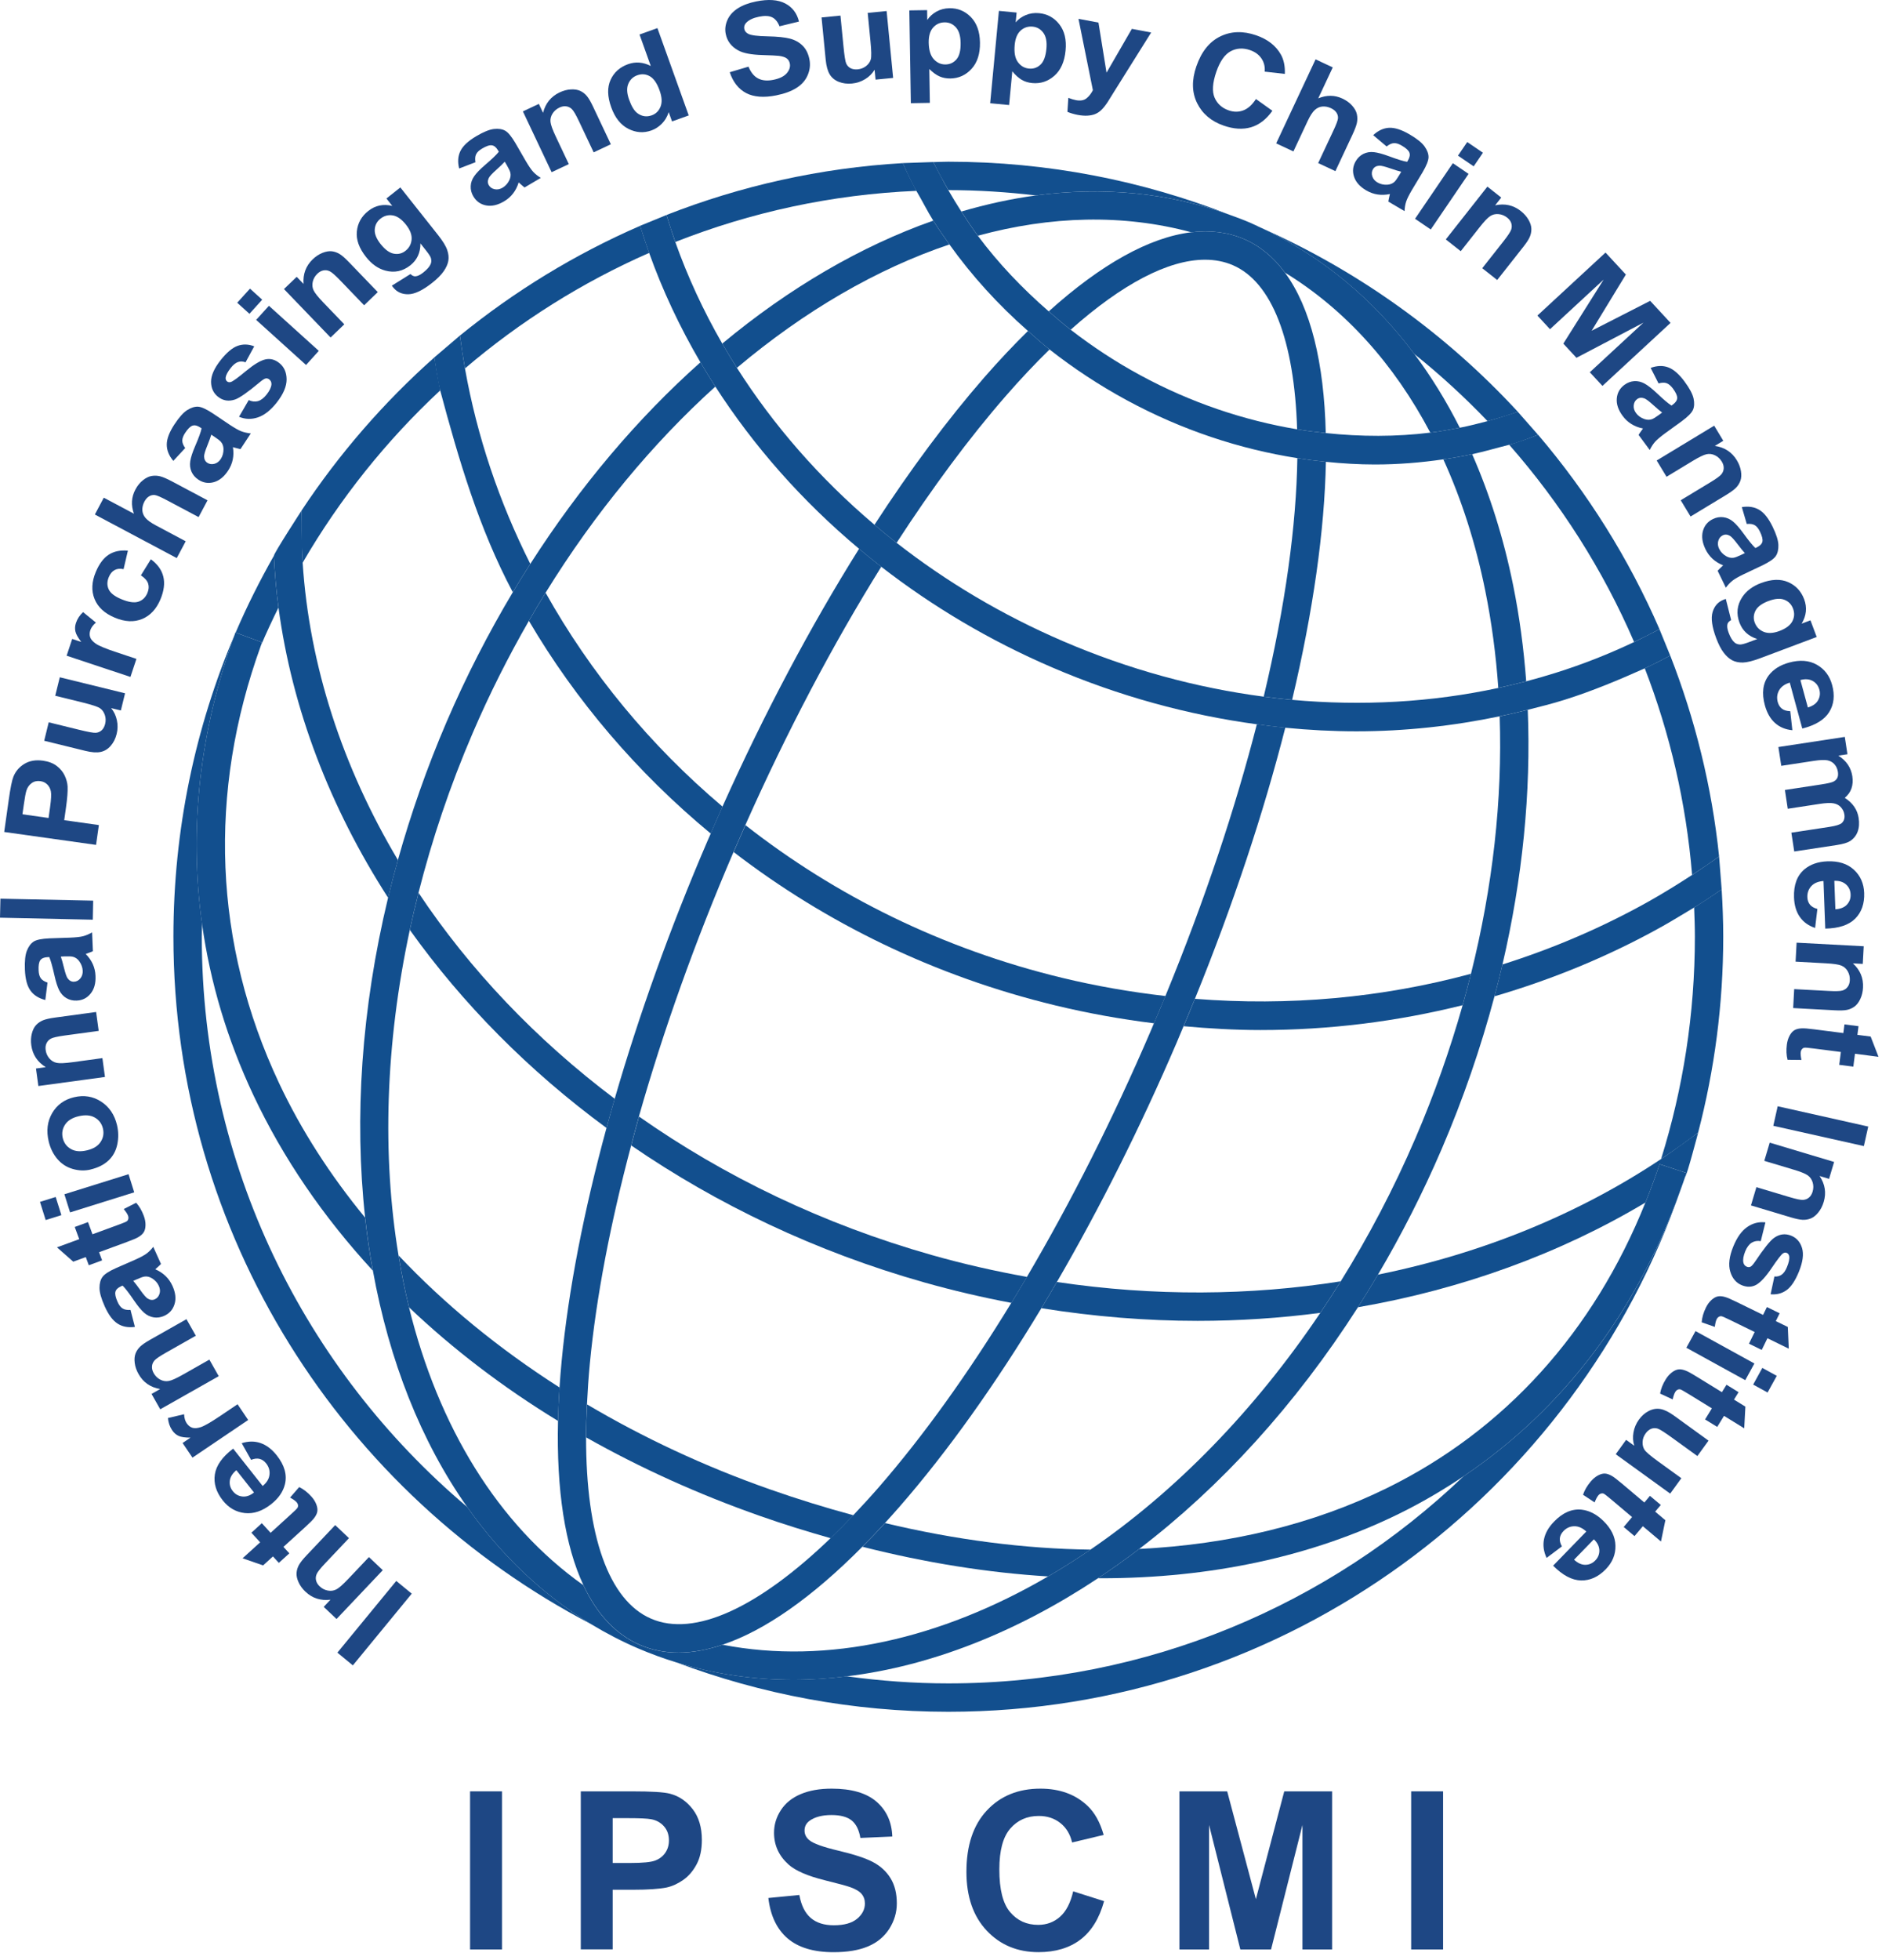 <svg width="196" height="204" viewBox="0 0 196 204" fill="none" xmlns="http://www.w3.org/2000/svg">
<path d="M42.88 165.87L36.748 173.333L35.137 172.007L41.269 164.545L42.88 165.867V165.87Z" fill="#1E4784"/>
<path d="M34.906 158.729L36.345 160.091L33.887 162.687C33.368 163.234 33.062 163.618 32.974 163.84C32.883 164.059 32.864 164.278 32.916 164.497C32.97 164.717 33.095 164.921 33.288 165.104C33.537 165.341 33.822 165.487 34.139 165.545C34.457 165.607 34.753 165.564 35.027 165.425C35.301 165.282 35.706 164.928 36.243 164.362L38.424 162.062L39.863 163.424L35.049 168.506L33.712 167.243L34.417 166.498C33.398 166.622 32.529 166.345 31.813 165.666C31.495 165.366 31.254 165.038 31.093 164.68C30.932 164.326 30.863 164.001 30.885 163.709C30.907 163.417 30.991 163.139 31.137 162.876C31.283 162.617 31.542 162.289 31.915 161.894L34.906 158.736V158.729Z" fill="#1E4784"/>
<path d="M26.177 159.528L27.269 158.535L28.182 159.536L30.268 157.637C30.691 157.254 30.929 157.02 30.98 156.936C31.031 156.852 31.049 156.757 31.035 156.648C31.02 156.538 30.965 156.436 30.878 156.338C30.753 156.202 30.531 156.045 30.209 155.867L31.159 154.775C31.604 154.99 32.025 155.315 32.415 155.746C32.656 156.009 32.832 156.286 32.941 156.575C33.051 156.86 33.084 157.115 33.044 157.334C33.003 157.553 32.886 157.783 32.697 158.024C32.565 158.199 32.258 158.51 31.776 158.948L29.519 161L30.133 161.672L29.04 162.665L28.427 161.993L27.4 162.927L25.264 162.186L27.094 160.525L26.18 159.525L26.177 159.528Z" fill="#1E4784"/>
<path d="M26.151 151.946L25.173 150.208C25.859 149.989 26.513 149.982 27.13 150.193C27.748 150.405 28.31 150.829 28.822 151.475C29.629 152.494 29.914 153.498 29.676 154.48C29.483 155.261 29.004 155.955 28.241 156.553C27.331 157.273 26.418 157.579 25.498 157.481C24.581 157.378 23.814 156.94 23.2 156.163C22.51 155.29 22.236 154.388 22.375 153.457C22.517 152.526 23.149 151.632 24.281 150.774L27.357 154.662C27.78 154.312 28.018 153.921 28.065 153.49C28.117 153.063 28 152.669 27.718 152.311C27.525 152.066 27.302 151.913 27.046 151.844C26.791 151.774 26.491 151.807 26.148 151.942L26.151 151.946ZM24.614 153.019C24.201 153.362 23.975 153.731 23.931 154.125C23.887 154.52 23.989 154.874 24.241 155.192C24.508 155.531 24.844 155.717 25.253 155.757C25.662 155.798 26.06 155.655 26.451 155.338L24.614 153.016V153.019Z" fill="#1E4784"/>
<path d="M24.739 146.153L25.846 147.793L20.045 151.71L19.015 150.188L19.841 149.629C19.278 149.629 18.862 149.571 18.595 149.446C18.332 149.322 18.109 149.129 17.93 148.862C17.678 148.486 17.532 148.063 17.492 147.588L19.172 147.194C19.191 147.581 19.282 147.898 19.443 148.132C19.6 148.362 19.79 148.519 20.016 148.596C20.242 148.672 20.542 148.658 20.911 148.537C21.28 148.417 21.963 148.026 22.949 147.362L24.742 146.153H24.739Z" fill="#1E4784"/>
<path d="M19.42 137.3L20.395 139.023L17.287 140.783C16.629 141.155 16.224 141.433 16.074 141.615C15.924 141.798 15.84 142.002 15.829 142.229C15.815 142.455 15.873 142.685 16.005 142.919C16.173 143.218 16.403 143.441 16.688 143.59C16.973 143.74 17.268 143.788 17.572 143.733C17.875 143.678 18.364 143.459 19.047 143.072L21.805 141.509L22.78 143.233L16.688 146.679L15.782 145.08L16.677 144.572C15.665 144.397 14.916 143.875 14.431 143.014C14.215 142.634 14.08 142.25 14.032 141.863C13.981 141.476 14.01 141.144 14.116 140.87C14.222 140.597 14.387 140.356 14.602 140.151C14.818 139.943 15.165 139.709 15.632 139.443L19.42 137.3Z" fill="#1E4784"/>
<path d="M13.592 136.342L14.049 138.102C13.347 138.197 12.748 138.084 12.252 137.766C11.751 137.448 11.302 136.85 10.904 135.962C10.542 135.156 10.363 134.517 10.363 134.042C10.363 133.567 10.466 133.188 10.67 132.907C10.871 132.622 11.338 132.315 12.073 131.987L14.052 131.121C14.615 130.869 15.013 130.654 15.254 130.479C15.495 130.304 15.732 130.063 15.963 129.771L16.766 131.556C16.675 131.654 16.532 131.786 16.343 131.954C16.255 132.03 16.2 132.082 16.171 132.107C16.591 132.29 16.949 132.523 17.248 132.812C17.548 133.1 17.785 133.443 17.964 133.841C18.282 134.542 18.351 135.178 18.176 135.74C18.001 136.306 17.643 136.711 17.095 136.956C16.737 137.116 16.372 137.171 16.006 137.113C15.641 137.054 15.309 136.893 15.009 136.631C14.71 136.364 14.363 135.948 13.968 135.371C13.442 134.593 13.041 134.071 12.767 133.805L12.599 133.881C12.274 134.027 12.08 134.217 12.021 134.447C11.96 134.681 12.036 135.035 12.248 135.51C12.39 135.831 12.566 136.054 12.763 136.182C12.96 136.309 13.234 136.36 13.581 136.339L13.592 136.342ZM13.877 133.312C14.052 133.513 14.304 133.838 14.629 134.294C14.954 134.75 15.199 135.035 15.367 135.145C15.63 135.313 15.882 135.338 16.12 135.232C16.357 135.126 16.518 134.94 16.609 134.674C16.697 134.407 16.675 134.13 16.543 133.838C16.397 133.513 16.156 133.246 15.824 133.042C15.572 132.892 15.323 132.83 15.071 132.863C14.907 132.881 14.622 132.98 14.217 133.162L13.881 133.312H13.877Z" fill="#1E4784"/>
<path d="M7.78 127.705L9.168 127.197L9.632 128.464L12.28 127.493C12.817 127.296 13.123 127.172 13.204 127.113C13.284 127.059 13.335 126.975 13.361 126.869C13.39 126.763 13.379 126.646 13.332 126.522C13.27 126.35 13.12 126.124 12.89 125.836L14.179 125.182C14.511 125.551 14.778 126.007 14.979 126.555C15.103 126.891 15.162 127.212 15.154 127.519C15.147 127.825 15.085 128.074 14.964 128.26C14.844 128.446 14.65 128.618 14.384 128.771C14.197 128.884 13.796 129.052 13.182 129.278L10.318 130.33L10.632 131.181L9.248 131.688L8.934 130.837L7.63 131.316L5.932 129.822L8.251 128.972L7.783 127.705H7.78Z" fill="#1E4784"/>
<path d="M6.392 126.472L4.756 126.983L4.164 125.092L5.8 124.58L6.392 126.468V126.472ZM13.979 124.098L7.298 126.187L6.706 124.299L13.387 122.211L13.979 124.102V124.098Z" fill="#1E4784"/>
<path d="M9.42 121.727C8.821 121.869 8.204 121.847 7.572 121.664C6.937 121.482 6.403 121.135 5.972 120.628C5.541 120.12 5.238 119.507 5.07 118.795C4.811 117.696 4.931 116.714 5.432 115.852C5.936 114.991 6.699 114.439 7.718 114.198C8.748 113.954 9.687 114.107 10.534 114.655C11.378 115.206 11.93 116.02 12.185 117.097C12.342 117.765 12.354 118.433 12.215 119.105C12.076 119.777 11.773 120.336 11.302 120.781C10.83 121.223 10.206 121.54 9.42 121.723V121.727ZM9.052 119.729C9.727 119.569 10.202 119.277 10.48 118.85C10.761 118.422 10.838 117.959 10.721 117.455C10.6 116.955 10.323 116.575 9.881 116.32C9.442 116.064 8.88 116.016 8.193 116.177C7.525 116.334 7.054 116.626 6.776 117.053C6.498 117.477 6.418 117.944 6.535 118.444C6.655 118.948 6.933 119.328 7.375 119.583C7.817 119.843 8.372 119.89 9.052 119.729Z" fill="#1E4784"/>
<path d="M10.011 105.333L10.278 107.294L6.739 107.775C5.99 107.878 5.511 107.987 5.303 108.1C5.095 108.214 4.942 108.374 4.847 108.579C4.748 108.783 4.719 109.02 4.755 109.283C4.799 109.623 4.931 109.915 5.142 110.163C5.354 110.408 5.61 110.561 5.91 110.623C6.209 110.685 6.75 110.663 7.524 110.557L10.665 110.13L10.932 112.091L3.996 113.033L3.747 111.211L4.766 111.072C3.893 110.532 3.393 109.773 3.258 108.787C3.199 108.356 3.218 107.947 3.316 107.571C3.415 107.191 3.561 106.896 3.765 106.68C3.966 106.468 4.207 106.304 4.485 106.191C4.763 106.078 5.168 105.986 5.705 105.913L10.015 105.326L10.011 105.333Z" fill="#1E4784"/>
<path d="M4.946 102.274L4.719 104.081C4.036 103.906 3.521 103.585 3.174 103.103C2.827 102.625 2.634 101.902 2.593 100.927C2.557 100.047 2.626 99.383 2.802 98.945C2.977 98.503 3.214 98.189 3.507 97.999C3.799 97.809 4.35 97.7 5.154 97.663L7.313 97.59C7.926 97.565 8.379 97.513 8.668 97.437C8.956 97.36 9.267 97.229 9.592 97.043L9.676 98.999C9.555 99.058 9.376 99.127 9.139 99.211C9.033 99.248 8.96 99.277 8.927 99.291C9.248 99.616 9.493 99.967 9.665 100.347C9.836 100.726 9.931 101.132 9.946 101.57C9.983 102.34 9.811 102.953 9.438 103.413C9.066 103.873 8.584 104.118 7.985 104.14C7.59 104.158 7.232 104.071 6.914 103.884C6.597 103.698 6.348 103.424 6.166 103.07C5.987 102.712 5.819 102.194 5.669 101.515C5.464 100.599 5.285 99.963 5.132 99.613L4.949 99.62C4.595 99.635 4.347 99.74 4.201 99.934C4.058 100.128 3.996 100.485 4.022 101.007C4.036 101.358 4.113 101.632 4.252 101.822C4.39 102.011 4.624 102.161 4.953 102.271L4.946 102.274ZM6.334 99.565C6.425 99.814 6.538 100.211 6.67 100.755C6.805 101.299 6.925 101.654 7.039 101.818C7.221 102.07 7.444 102.187 7.707 102.176C7.966 102.165 8.185 102.052 8.364 101.836C8.543 101.621 8.627 101.354 8.613 101.037C8.598 100.679 8.47 100.343 8.24 100.029C8.065 99.795 7.853 99.649 7.608 99.584C7.448 99.54 7.148 99.525 6.703 99.543L6.334 99.562V99.565Z" fill="#1E4784"/>
<path d="M9.661 95.722L0 95.514L0.044 93.536L9.705 93.74L9.665 95.719L9.661 95.722Z" fill="#1E4784"/>
<path d="M10.004 87.936L0.438 86.592L0.905 83.281C1.08 82.025 1.245 81.214 1.394 80.845C1.621 80.279 2.001 79.83 2.538 79.505C3.075 79.177 3.725 79.067 4.484 79.173C5.072 79.257 5.547 79.44 5.916 79.725C6.285 80.009 6.559 80.342 6.738 80.725C6.917 81.108 7.019 81.488 7.041 81.86C7.063 82.364 7.008 83.087 6.877 84.018L6.687 85.365L10.296 85.873L10.004 87.936ZM2.344 84.752L5.058 85.135L5.215 84.007C5.328 83.193 5.357 82.642 5.295 82.353C5.233 82.065 5.109 81.828 4.916 81.641C4.726 81.455 4.488 81.342 4.203 81.302C3.856 81.254 3.553 81.32 3.294 81.51C3.034 81.7 2.855 81.955 2.753 82.28C2.676 82.521 2.581 83.014 2.479 83.755L2.337 84.752H2.344Z" fill="#1E4784"/>
<path d="M12.59 73.948L11.571 73.7C11.867 74.054 12.067 74.47 12.17 74.952C12.275 75.434 12.268 75.916 12.148 76.394C12.027 76.883 11.819 77.296 11.523 77.632C11.227 77.972 10.877 78.183 10.471 78.264C10.066 78.347 9.543 78.311 8.904 78.154L4.602 77.099L5.073 75.178L8.196 75.945C9.153 76.179 9.744 76.288 9.978 76.27C10.212 76.252 10.413 76.164 10.585 76.011C10.756 75.858 10.877 75.635 10.95 75.347C11.03 75.018 11.019 74.704 10.913 74.401C10.807 74.098 10.643 73.871 10.416 73.715C10.19 73.558 9.591 73.36 8.619 73.119L5.752 72.415L6.227 70.491L13.024 72.159L12.586 73.945L12.59 73.948Z" fill="#1E4784"/>
<path d="M14.208 68.579L13.583 70.455L6.939 68.247L7.52 66.501L8.466 66.815C8.119 66.37 7.915 66.001 7.853 65.716C7.79 65.432 7.809 65.136 7.911 64.833C8.053 64.406 8.302 64.03 8.652 63.709L9.989 64.8C9.693 65.052 9.5 65.315 9.409 65.585C9.321 65.848 9.314 66.093 9.39 66.323C9.463 66.549 9.661 66.775 9.982 66.998C10.3 67.221 11.027 67.52 12.159 67.896L14.212 68.579H14.208Z" fill="#1E4784"/>
<path d="M13.319 57.311L12.87 59.238C12.508 59.158 12.198 59.191 11.935 59.333C11.672 59.476 11.475 59.72 11.332 60.06C11.142 60.516 11.135 60.94 11.318 61.334C11.496 61.728 11.935 62.068 12.621 62.356C13.389 62.678 13.988 62.765 14.415 62.623C14.846 62.48 15.16 62.177 15.354 61.714C15.496 61.367 15.525 61.045 15.43 60.746C15.339 60.447 15.087 60.158 14.674 59.881L15.711 58.209C16.405 58.716 16.837 59.319 17.008 60.012C17.18 60.706 17.078 61.495 16.709 62.382C16.285 63.389 15.653 64.072 14.806 64.423C13.958 64.773 13.009 64.729 11.957 64.288C10.89 63.842 10.189 63.192 9.846 62.342C9.502 61.491 9.546 60.553 9.977 59.527C10.328 58.687 10.777 58.088 11.321 57.734C11.869 57.38 12.534 57.241 13.316 57.314L13.319 57.311Z" fill="#1E4784"/>
<path d="M10.81 51.799L13.948 53.467C13.63 52.577 13.681 51.737 14.098 50.956C14.309 50.554 14.572 50.229 14.887 49.981C15.197 49.733 15.508 49.583 15.811 49.535C16.114 49.488 16.413 49.502 16.713 49.583C17.009 49.663 17.432 49.849 17.988 50.145L21.614 52.073L20.683 53.818L17.418 52.084C16.771 51.74 16.34 51.554 16.132 51.525C15.92 51.499 15.719 51.543 15.53 51.657C15.339 51.77 15.175 51.952 15.04 52.204C14.887 52.493 14.813 52.788 14.824 53.088C14.835 53.387 14.945 53.657 15.153 53.906C15.361 54.154 15.727 54.413 16.245 54.69L19.339 56.337L18.408 58.086L9.879 53.551L10.807 51.803L10.81 51.799Z" fill="#1E4784"/>
<path d="M19.288 46.633L18.05 47.969C17.594 47.429 17.367 46.863 17.367 46.272C17.367 45.68 17.634 44.979 18.167 44.169C18.653 43.431 19.095 42.934 19.497 42.683C19.898 42.431 20.271 42.31 20.622 42.328C20.972 42.347 21.48 42.577 22.152 43.019L23.945 44.223C24.46 44.559 24.855 44.785 25.136 44.891C25.417 44.997 25.742 45.07 26.119 45.111L25.041 46.746C24.91 46.721 24.724 46.673 24.479 46.604C24.369 46.571 24.296 46.553 24.26 46.542C24.329 46.994 24.325 47.422 24.241 47.827C24.157 48.232 23.997 48.619 23.756 48.984C23.332 49.627 22.835 50.028 22.265 50.185C21.695 50.342 21.159 50.255 20.662 49.926C20.329 49.707 20.092 49.429 19.942 49.094C19.796 48.754 19.752 48.389 19.814 47.995C19.877 47.6 20.044 47.082 20.319 46.443C20.691 45.581 20.918 44.961 20.994 44.585L20.841 44.483C20.545 44.285 20.278 44.227 20.052 44.3C19.822 44.373 19.562 44.629 19.277 45.063C19.084 45.359 18.985 45.622 18.985 45.859C18.985 46.096 19.087 46.352 19.292 46.633H19.288ZM22.002 45.246C21.929 45.501 21.787 45.888 21.579 46.407C21.367 46.925 21.261 47.286 21.257 47.484C21.257 47.794 21.37 48.02 21.59 48.166C21.805 48.309 22.05 48.345 22.324 48.276C22.594 48.206 22.817 48.038 22.992 47.772C23.186 47.473 23.281 47.129 23.277 46.739C23.27 46.447 23.186 46.202 23.025 46.009C22.923 45.877 22.685 45.691 22.313 45.446L22.006 45.242L22.002 45.246Z" fill="#1E4784"/>
<path d="M24.895 43.376L25.903 41.642C26.239 41.799 26.561 41.836 26.867 41.748C27.174 41.66 27.47 41.434 27.759 41.072C28.077 40.671 28.248 40.313 28.27 40.003C28.281 39.791 28.204 39.62 28.044 39.492C27.934 39.404 27.814 39.368 27.682 39.386C27.551 39.408 27.353 39.532 27.083 39.755C25.834 40.802 24.968 41.408 24.49 41.576C23.825 41.806 23.23 41.711 22.704 41.295C22.229 40.919 21.988 40.401 21.98 39.744C21.977 39.086 22.306 38.338 22.97 37.495C23.606 36.691 24.201 36.191 24.753 35.994C25.304 35.797 25.881 35.815 26.477 36.045L25.571 37.71C25.308 37.604 25.049 37.593 24.797 37.677C24.545 37.761 24.289 37.966 24.033 38.291C23.712 38.699 23.533 39.035 23.5 39.294C23.482 39.473 23.537 39.608 23.657 39.703C23.759 39.784 23.887 39.802 24.044 39.758C24.252 39.693 24.771 39.32 25.6 38.63C26.429 37.944 27.101 37.535 27.616 37.411C28.131 37.29 28.621 37.411 29.081 37.779C29.585 38.177 29.841 38.743 29.848 39.481C29.852 40.215 29.508 41.025 28.814 41.905C28.183 42.705 27.529 43.216 26.857 43.442C26.184 43.668 25.531 43.646 24.899 43.38L24.895 43.376Z" fill="#1E4784"/>
<path d="M25.976 32.659L24.705 31.509L26.035 30.041L27.306 31.192L25.98 32.659H25.976ZM31.871 37.986L26.677 33.294L28.007 31.827L33.201 36.518L31.875 37.986H31.871Z" fill="#1E4784"/>
<path d="M39.348 30.4L37.92 31.773L35.444 29.199C34.918 28.655 34.549 28.33 34.337 28.232C34.122 28.129 33.903 28.1 33.68 28.144C33.457 28.188 33.249 28.301 33.055 28.487C32.81 28.724 32.646 29.002 32.573 29.316C32.5 29.634 32.525 29.929 32.653 30.207C32.781 30.484 33.117 30.908 33.658 31.47L35.857 33.755L34.428 35.128L29.574 30.086L30.9 28.812L31.612 29.553C31.536 28.531 31.853 27.677 32.566 26.99C32.88 26.687 33.219 26.465 33.581 26.319C33.943 26.176 34.271 26.121 34.563 26.154C34.856 26.191 35.126 26.289 35.382 26.446C35.634 26.603 35.948 26.877 36.324 27.268L39.341 30.4H39.348Z" fill="#1E4784"/>
<path d="M40.813 29.728L42.746 28.523C42.928 28.695 43.1 28.771 43.264 28.76C43.494 28.746 43.765 28.614 44.083 28.362C44.488 28.041 44.747 27.745 44.857 27.471C44.93 27.289 44.937 27.084 44.875 26.858C44.828 26.701 44.674 26.46 44.419 26.135L43.787 25.336C43.79 26.296 43.44 27.055 42.735 27.614C41.946 28.238 41.076 28.421 40.123 28.162C39.371 27.957 38.706 27.486 38.125 26.752C37.395 25.832 37.077 24.945 37.165 24.083C37.252 23.222 37.647 22.514 38.352 21.959C39.078 21.382 39.911 21.206 40.854 21.429L40.244 20.659L41.694 19.509L45.595 24.43C46.11 25.076 46.435 25.606 46.574 26.018C46.716 26.427 46.752 26.807 46.69 27.154C46.628 27.501 46.468 27.858 46.205 28.238C45.942 28.614 45.547 29.012 45.021 29.428C44.028 30.217 43.195 30.615 42.526 30.626C41.858 30.637 41.332 30.396 40.945 29.91C40.908 29.863 40.861 29.801 40.81 29.731L40.813 29.728ZM39.648 25.412C40.108 25.993 40.569 26.325 41.022 26.405C41.478 26.486 41.88 26.384 42.234 26.102C42.614 25.803 42.822 25.409 42.866 24.927C42.906 24.441 42.713 23.93 42.282 23.386C41.833 22.82 41.372 22.495 40.905 22.419C40.437 22.342 40.01 22.455 39.626 22.758C39.254 23.054 39.057 23.43 39.027 23.89C38.998 24.35 39.206 24.857 39.645 25.412H39.648Z" fill="#1E4784"/>
<path d="M49.518 16.884L47.819 17.537C47.648 16.851 47.691 16.245 47.951 15.715C48.21 15.186 48.758 14.671 49.594 14.178C50.354 13.729 50.971 13.477 51.443 13.426C51.914 13.375 52.301 13.433 52.608 13.601C52.915 13.773 53.269 14.2 53.678 14.894L54.759 16.763C55.073 17.292 55.329 17.669 55.533 17.887C55.738 18.107 55.997 18.315 56.319 18.515L54.631 19.512C54.525 19.432 54.376 19.308 54.189 19.14C54.105 19.063 54.047 19.012 54.018 18.986C53.883 19.425 53.689 19.804 53.437 20.133C53.185 20.461 52.871 20.735 52.495 20.958C51.83 21.349 51.209 21.491 50.628 21.381C50.047 21.272 49.605 20.958 49.299 20.443C49.098 20.104 49.003 19.75 49.021 19.377C49.036 19.008 49.16 18.662 49.39 18.333C49.62 18.004 49.996 17.614 50.526 17.161C51.242 16.551 51.717 16.095 51.95 15.792L51.855 15.635C51.673 15.328 51.465 15.157 51.224 15.124C50.983 15.087 50.639 15.204 50.194 15.471C49.89 15.649 49.686 15.847 49.584 16.058C49.478 16.27 49.459 16.548 49.518 16.891V16.884ZM52.564 16.832C52.389 17.03 52.089 17.314 51.673 17.69C51.256 18.063 51.001 18.34 50.909 18.515C50.774 18.797 50.774 19.049 50.909 19.275C51.041 19.498 51.245 19.64 51.519 19.695C51.793 19.75 52.067 19.698 52.341 19.538C52.648 19.355 52.886 19.089 53.053 18.735C53.174 18.468 53.207 18.212 53.148 17.968C53.112 17.807 52.98 17.533 52.758 17.15L52.568 16.832H52.564Z" fill="#1E4784"/>
<path d="M63.618 15.013L61.828 15.857L60.301 12.629C59.98 11.947 59.731 11.523 59.56 11.359C59.388 11.194 59.191 11.096 58.964 11.067C58.742 11.037 58.508 11.078 58.263 11.194C57.953 11.341 57.711 11.552 57.54 11.826C57.368 12.1 57.299 12.392 57.332 12.695C57.364 12.998 57.547 13.505 57.883 14.214L59.238 17.08L57.448 17.923L54.457 11.596L56.119 10.811L56.557 11.742C56.809 10.749 57.383 10.041 58.281 9.617C58.676 9.431 59.066 9.325 59.457 9.307C59.844 9.285 60.173 9.34 60.44 9.464C60.707 9.592 60.933 9.771 61.123 10.001C61.313 10.231 61.525 10.592 61.755 11.081L63.614 15.013H63.618Z" fill="#1E4784"/>
<path d="M71.72 12.018L69.989 12.639L69.642 11.671C69.488 12.15 69.251 12.551 68.926 12.876C68.601 13.201 68.239 13.435 67.841 13.577C67.03 13.866 66.23 13.811 65.434 13.406C64.638 13 64.046 12.256 63.655 11.164C63.253 10.047 63.231 9.098 63.586 8.316C63.94 7.535 64.546 6.991 65.405 6.681C66.19 6.4 66.983 6.462 67.775 6.867L66.603 3.592L68.466 2.924L71.727 12.015L71.72 12.018ZM65.514 10.361C65.766 11.065 66.051 11.536 66.373 11.774C66.837 12.12 67.337 12.197 67.877 12.004C68.305 11.85 68.612 11.547 68.791 11.102C68.97 10.653 68.937 10.091 68.692 9.412C68.422 8.656 68.079 8.163 67.669 7.933C67.257 7.703 66.826 7.67 66.369 7.834C65.927 7.991 65.617 8.291 65.434 8.725C65.251 9.16 65.281 9.704 65.514 10.357V10.361Z" fill="#1E4784"/>
<path d="M75.998 7.518L77.952 6.938C78.197 7.537 78.533 7.949 78.957 8.168C79.38 8.387 79.906 8.435 80.527 8.311C81.189 8.179 81.656 7.949 81.937 7.621C82.218 7.292 82.324 6.952 82.255 6.606C82.211 6.383 82.102 6.204 81.93 6.076C81.758 5.948 81.484 5.861 81.112 5.813C80.856 5.784 80.283 5.755 79.391 5.729C78.245 5.697 77.412 5.536 76.897 5.255C76.17 4.857 75.732 4.287 75.582 3.535C75.483 3.053 75.542 2.571 75.75 2.093C75.958 1.615 76.316 1.21 76.82 0.881C77.328 0.549 77.971 0.308 78.749 0.151C80.02 -0.105 81.028 -0.035 81.776 0.359C82.522 0.75 83 1.377 83.208 2.243L81.181 2.736C80.995 2.268 80.736 1.954 80.407 1.797C80.078 1.64 79.625 1.622 79.048 1.739C78.453 1.859 78.011 2.064 77.722 2.36C77.536 2.549 77.467 2.768 77.514 3.013C77.558 3.236 77.697 3.407 77.934 3.528C78.234 3.678 78.902 3.765 79.939 3.783C80.977 3.805 81.758 3.886 82.284 4.024C82.806 4.163 83.245 4.411 83.596 4.762C83.946 5.112 84.183 5.591 84.3 6.189C84.406 6.733 84.348 7.274 84.121 7.81C83.895 8.351 83.508 8.793 82.967 9.139C82.423 9.49 81.711 9.753 80.831 9.928C79.552 10.184 78.511 10.103 77.715 9.691C76.919 9.274 76.345 8.552 75.998 7.518Z" fill="#1E4784"/>
<path d="M91.185 8.296L91.083 7.256C90.849 7.654 90.521 7.982 90.101 8.238C89.677 8.494 89.224 8.647 88.731 8.694C88.231 8.742 87.774 8.683 87.354 8.519C86.938 8.351 86.62 8.092 86.408 7.738C86.196 7.384 86.057 6.876 85.992 6.223L85.561 1.816L87.529 1.623L87.843 4.821C87.938 5.799 88.033 6.398 88.128 6.61C88.223 6.822 88.373 6.986 88.574 7.095C88.778 7.205 89.03 7.245 89.323 7.219C89.659 7.187 89.954 7.07 90.203 6.873C90.451 6.675 90.616 6.442 90.689 6.175C90.762 5.909 90.751 5.277 90.652 4.28L90.367 1.341L92.336 1.148L93.015 8.11L91.185 8.289V8.296Z" fill="#1E4784"/>
<path d="M94.71 1.082L96.555 1.053L96.57 2.079C96.803 1.725 97.125 1.433 97.527 1.206C97.932 0.98 98.385 0.863 98.882 0.856C99.751 0.841 100.496 1.148 101.11 1.776C101.723 2.404 102.041 3.287 102.059 4.423C102.078 5.591 101.785 6.504 101.186 7.161C100.587 7.818 99.85 8.154 98.984 8.169C98.571 8.176 98.195 8.103 97.855 7.957C97.516 7.811 97.158 7.552 96.781 7.183L96.84 10.706L94.86 10.739L94.703 1.082H94.71ZM96.719 4.43C96.734 5.215 96.909 5.796 97.249 6.164C97.589 6.533 97.998 6.716 98.476 6.708C98.936 6.701 99.316 6.522 99.616 6.172C99.915 5.821 100.058 5.255 100.043 4.467C100.032 3.733 99.868 3.193 99.546 2.842C99.229 2.492 98.834 2.32 98.37 2.327C97.885 2.335 97.486 2.517 97.176 2.871C96.862 3.225 96.712 3.748 96.719 4.43Z" fill="#1E4784"/>
<path d="M104.038 1.133L105.875 1.308L105.776 2.33C106.05 2.001 106.397 1.75 106.825 1.571C107.252 1.392 107.712 1.322 108.209 1.37C109.075 1.45 109.78 1.837 110.32 2.527C110.864 3.217 111.084 4.13 110.974 5.262C110.864 6.423 110.474 7.299 109.805 7.887C109.137 8.475 108.37 8.726 107.504 8.646C107.091 8.606 106.726 8.496 106.408 8.31C106.091 8.124 105.762 7.832 105.426 7.423L105.094 10.932L103.121 10.745L104.031 1.129L104.038 1.133ZM105.674 4.681C105.601 5.463 105.711 6.058 106.007 6.463C106.303 6.868 106.69 7.095 107.168 7.138C107.625 7.182 108.023 7.047 108.359 6.733C108.695 6.419 108.899 5.871 108.976 5.087C109.046 4.356 108.94 3.798 108.658 3.414C108.377 3.031 108.008 2.816 107.544 2.772C107.062 2.728 106.646 2.863 106.295 3.181C105.945 3.498 105.736 3.999 105.674 4.681Z" fill="#1E4784"/>
<path d="M112.327 1.96L114.399 2.351L115.239 7.564L117.876 3.004L119.888 3.384L116.046 9.514L115.355 10.624C115.111 10.992 114.888 11.27 114.694 11.452C114.501 11.635 114.289 11.774 114.062 11.869C113.836 11.963 113.569 12.018 113.263 12.037C112.956 12.055 112.62 12.029 112.247 11.96C111.875 11.89 111.513 11.785 111.166 11.642L111.261 10.185C111.553 10.299 111.823 10.379 112.068 10.427C112.521 10.51 112.879 10.448 113.142 10.244C113.405 10.04 113.631 9.751 113.818 9.39L112.32 1.967L112.327 1.96Z" fill="#1E4784"/>
<path d="M130.797 10.303L132.513 11.53C131.878 12.424 131.133 12.998 130.285 13.246C129.438 13.494 128.488 13.439 127.44 13.074C126.143 12.625 125.219 11.844 124.671 10.73C124.123 9.613 124.098 8.339 124.595 6.901C125.121 5.382 125.946 4.345 127.078 3.794C128.207 3.242 129.456 3.202 130.822 3.673C132.017 4.086 132.871 4.75 133.39 5.667C133.7 6.211 133.839 6.886 133.81 7.693L131.71 7.455C131.757 6.944 131.644 6.488 131.374 6.086C131.103 5.685 130.705 5.396 130.179 5.214C129.456 4.966 128.784 5.006 128.167 5.334C127.549 5.667 127.053 6.375 126.676 7.463C126.278 8.617 126.216 9.515 126.49 10.157C126.768 10.8 127.257 11.245 127.969 11.49C128.492 11.672 128.996 11.672 129.482 11.49C129.967 11.307 130.406 10.913 130.804 10.3L130.797 10.303Z" fill="#1E4784"/>
<path d="M138.796 7.021L137.288 10.237C138.164 9.876 139.001 9.883 139.804 10.259C140.217 10.453 140.557 10.697 140.82 10.996C141.086 11.296 141.247 11.595 141.313 11.895C141.375 12.194 141.375 12.497 141.313 12.796C141.247 13.096 141.083 13.53 140.816 14.096L139.074 17.813L137.28 16.973L138.851 13.625C139.165 12.961 139.326 12.523 139.344 12.315C139.359 12.103 139.307 11.906 139.183 11.719C139.059 11.533 138.869 11.38 138.61 11.259C138.314 11.121 138.014 11.062 137.719 11.088C137.423 11.113 137.156 11.237 136.919 11.457C136.681 11.679 136.44 12.055 136.188 12.588L134.702 15.761L132.908 14.921L137.01 6.177L138.803 7.017L138.796 7.021Z" fill="#1E4784"/>
<path d="M144.405 15.239L143.01 14.068C143.529 13.586 144.08 13.33 144.668 13.301C145.256 13.272 145.972 13.502 146.812 13.995C147.576 14.44 148.091 14.86 148.365 15.247C148.639 15.634 148.774 16.003 148.774 16.349C148.774 16.696 148.569 17.218 148.164 17.912L147.05 19.763C146.739 20.292 146.535 20.701 146.444 20.986C146.349 21.271 146.294 21.599 146.276 21.975L144.588 20.982C144.606 20.851 144.643 20.661 144.701 20.416C144.731 20.303 144.745 20.23 144.752 20.194C144.303 20.289 143.876 20.303 143.467 20.241C143.058 20.179 142.663 20.037 142.287 19.818C141.622 19.427 141.199 18.953 141.016 18.39C140.833 17.828 140.892 17.291 141.191 16.776C141.392 16.437 141.659 16.181 141.988 16.017C142.32 15.853 142.685 15.791 143.08 15.835C143.478 15.878 144 16.021 144.657 16.262C145.538 16.59 146.166 16.784 146.546 16.842L146.637 16.682C146.816 16.375 146.867 16.108 146.78 15.882C146.696 15.656 146.429 15.411 145.976 15.148C145.673 14.969 145.403 14.885 145.165 14.9C144.928 14.911 144.676 15.028 144.405 15.247V15.239ZM145.929 17.875C145.669 17.813 145.275 17.693 144.745 17.51C144.215 17.328 143.85 17.236 143.653 17.244C143.343 17.262 143.123 17.383 142.988 17.609C142.857 17.832 142.831 18.08 142.915 18.346C142.996 18.613 143.175 18.828 143.452 18.989C143.759 19.172 144.11 19.248 144.5 19.223C144.789 19.201 145.03 19.102 145.216 18.934C145.34 18.825 145.516 18.576 145.742 18.197L145.929 17.879V17.875Z" fill="#1E4784"/>
<path d="M147.369 22.771L151.307 16.985L152.943 18.098L149.005 23.885L147.369 22.771ZM151.84 16.2L152.804 14.783L154.44 15.897L153.476 17.313L151.84 16.2Z" fill="#1E4784"/>
<path d="M155.92 29.139L154.367 27.916L156.581 25.112C157.048 24.517 157.318 24.108 157.388 23.882C157.457 23.655 157.457 23.436 157.388 23.221C157.315 23.005 157.172 22.816 156.964 22.651C156.694 22.439 156.402 22.319 156.077 22.286C155.751 22.253 155.463 22.323 155.204 22.487C154.944 22.651 154.572 23.042 154.09 23.655L152.128 26.145L150.572 24.919L154.904 19.424L156.347 20.563L155.711 21.37C156.716 21.154 157.607 21.352 158.385 21.965C158.728 22.235 158.995 22.542 159.189 22.878C159.382 23.213 159.481 23.535 159.484 23.827C159.488 24.123 159.43 24.404 159.309 24.677C159.189 24.951 158.958 25.298 158.622 25.722L155.931 29.135L155.92 29.139Z" fill="#1E4784"/>
<path d="M160.113 32.844L167.206 26.287L169.325 28.576L165.76 34.425L171.856 31.311L173.978 33.607L166.885 40.164L165.57 38.744L171.155 33.582L164.178 37.24L162.812 35.765L167.009 29.102L161.424 34.264L160.109 32.84L160.113 32.844Z" fill="#1E4784"/>
<path d="M172.733 39.915L171.907 38.29C172.572 38.049 173.182 38.031 173.737 38.236C174.292 38.44 174.858 38.929 175.435 39.711C175.961 40.419 176.272 41.007 176.374 41.47C176.473 41.934 176.455 42.325 176.319 42.646C176.181 42.967 175.79 43.365 175.143 43.843L173.394 45.11C172.901 45.475 172.554 45.771 172.356 45.994C172.159 46.22 171.976 46.501 171.812 46.837L170.647 45.264C170.716 45.15 170.822 44.99 170.976 44.785C171.045 44.694 171.089 44.632 171.107 44.599C170.658 44.511 170.26 44.355 169.906 44.139C169.555 43.92 169.244 43.635 168.989 43.285C168.532 42.668 168.328 42.062 168.379 41.474C168.43 40.886 168.697 40.411 169.175 40.057C169.493 39.824 169.836 39.692 170.205 39.67C170.574 39.648 170.932 39.736 171.283 39.929C171.633 40.123 172.061 40.459 172.568 40.937C173.248 41.583 173.752 42.011 174.077 42.211L174.226 42.102C174.511 41.89 174.661 41.664 174.672 41.423C174.679 41.182 174.53 40.853 174.223 40.433C174.011 40.152 173.799 39.97 173.576 39.886C173.354 39.802 173.076 39.813 172.744 39.904L172.733 39.915ZM173.101 42.938C172.886 42.781 172.572 42.514 172.155 42.138C171.739 41.762 171.44 41.536 171.253 41.463C170.961 41.357 170.709 41.383 170.497 41.54C170.289 41.693 170.172 41.908 170.143 42.19C170.114 42.471 170.194 42.733 170.384 42.993C170.596 43.281 170.888 43.489 171.257 43.617C171.535 43.708 171.79 43.715 172.031 43.632C172.188 43.581 172.448 43.42 172.806 43.157L173.101 42.938Z" fill="#1E4784"/>
<path d="M176.063 53.76L175.037 52.066L178.094 50.218C178.741 49.828 179.139 49.535 179.285 49.349C179.431 49.163 179.508 48.955 179.515 48.729C179.522 48.502 179.457 48.276 179.318 48.046C179.139 47.754 178.905 47.535 178.613 47.392C178.324 47.25 178.025 47.21 177.725 47.276C177.426 47.341 176.94 47.575 176.272 47.98L173.562 49.623L172.535 47.929L178.522 44.304L179.471 45.877L178.591 46.41C179.606 46.56 180.37 47.056 180.881 47.904C181.108 48.276 181.25 48.656 181.312 49.043C181.374 49.43 181.352 49.758 181.254 50.036C181.152 50.313 180.998 50.558 180.79 50.77C180.578 50.981 180.242 51.226 179.782 51.507L176.06 53.76H176.063Z" fill="#1E4784"/>
<path d="M181.915 54.529L181.403 52.781C182.101 52.667 182.704 52.762 183.211 53.062C183.719 53.361 184.187 53.953 184.61 54.825C184.997 55.617 185.195 56.253 185.209 56.727C185.224 57.202 185.132 57.582 184.939 57.874C184.745 58.162 184.285 58.483 183.566 58.834L181.611 59.758C181.056 60.024 180.662 60.25 180.428 60.437C180.191 60.623 179.964 60.864 179.738 61.167L178.883 59.407C178.971 59.305 179.106 59.17 179.292 58.998C179.376 58.922 179.431 58.867 179.456 58.841C179.033 58.67 178.664 58.447 178.361 58.169C178.054 57.888 177.805 57.552 177.616 57.162C177.28 56.468 177.192 55.837 177.349 55.267C177.506 54.697 177.853 54.281 178.394 54.022C178.748 53.85 179.109 53.785 179.478 53.832C179.844 53.88 180.183 54.029 180.49 54.285C180.797 54.54 181.155 54.949 181.564 55.511C182.115 56.271 182.532 56.782 182.813 57.041L182.981 56.961C183.299 56.804 183.489 56.61 183.544 56.377C183.598 56.139 183.511 55.789 183.284 55.322C183.131 55.004 182.952 54.785 182.751 54.664C182.55 54.544 182.273 54.5 181.929 54.533L181.915 54.529ZM181.717 57.567C181.535 57.373 181.275 57.056 180.936 56.607C180.596 56.161 180.344 55.884 180.176 55.778C179.909 55.621 179.657 55.599 179.42 55.716C179.186 55.829 179.029 56.019 178.952 56.289C178.872 56.556 178.901 56.837 179.04 57.122C179.197 57.443 179.446 57.702 179.782 57.896C180.037 58.038 180.289 58.089 180.538 58.053C180.702 58.031 180.987 57.921 181.385 57.728L181.717 57.567Z" fill="#1E4784"/>
<path d="M179.732 62.333L180.288 64.538C180.072 64.663 179.941 64.801 179.904 64.962C179.846 65.185 179.889 65.484 180.032 65.864C180.215 66.346 180.419 66.685 180.646 66.875C180.795 67.003 180.989 67.072 181.223 67.08C181.391 67.08 181.665 67.01 182.052 66.868L183.009 66.51C182.096 66.222 181.478 65.656 181.161 64.812C180.806 63.87 180.898 62.987 181.438 62.158C181.866 61.508 182.516 61.015 183.392 60.687C184.492 60.274 185.434 60.241 186.23 60.588C187.023 60.935 187.574 61.53 187.892 62.366C188.217 63.231 188.13 64.079 187.629 64.911L188.55 64.564L189.2 66.298L183.319 68.507C182.545 68.799 181.942 68.945 181.508 68.956C181.077 68.963 180.7 68.883 180.39 68.719C180.079 68.551 179.787 68.288 179.51 67.927C179.232 67.561 178.976 67.065 178.739 66.437C178.293 65.25 178.165 64.338 178.359 63.699C178.553 63.06 178.94 62.629 179.524 62.41C179.583 62.388 179.652 62.363 179.736 62.337L179.732 62.333ZM184.196 62.545C183.502 62.808 183.045 63.14 182.83 63.549C182.618 63.958 182.589 64.374 182.746 64.798C182.917 65.25 183.224 65.572 183.673 65.758C184.123 65.944 184.671 65.915 185.321 65.674C186 65.418 186.446 65.079 186.665 64.659C186.884 64.239 186.906 63.797 186.734 63.341C186.566 62.899 186.267 62.593 185.836 62.425C185.405 62.257 184.857 62.3 184.196 62.549V62.545Z" fill="#1E4784"/>
<path d="M186.446 74.018L186.665 76C185.946 75.935 185.343 75.683 184.857 75.248C184.371 74.814 184.021 74.201 183.802 73.408C183.458 72.152 183.59 71.119 184.192 70.309C184.678 69.666 185.387 69.217 186.325 68.961C187.447 68.655 188.407 68.728 189.211 69.184C190.015 69.637 190.548 70.341 190.807 71.294C191.099 72.368 191.001 73.306 190.504 74.106C190.011 74.909 189.076 75.478 187.699 75.829L186.395 71.046C185.869 71.203 185.5 71.47 185.284 71.846C185.073 72.222 185.025 72.627 185.142 73.069C185.222 73.368 185.369 73.598 185.577 73.759C185.785 73.923 186.073 74.007 186.442 74.022L186.446 74.018ZM188.28 73.635C188.795 73.481 189.149 73.229 189.342 72.886C189.536 72.539 189.584 72.174 189.478 71.784C189.364 71.367 189.127 71.061 188.769 70.867C188.411 70.674 187.991 70.644 187.502 70.78L188.28 73.635Z" fill="#1E4784"/>
<path d="M192.127 76.699L192.401 78.503L191.455 78.645C192.288 79.178 192.77 79.89 192.909 80.781C192.978 81.256 192.952 81.679 192.821 82.055C192.693 82.431 192.459 82.76 192.123 83.041C192.543 83.308 192.872 83.618 193.109 83.965C193.351 84.312 193.5 84.702 193.566 85.126C193.65 85.67 193.617 86.144 193.467 86.55C193.318 86.959 193.058 87.284 192.689 87.532C192.412 87.711 191.948 87.849 191.287 87.952L186.86 88.623L186.56 86.666L190.516 86.064C191.203 85.958 191.637 85.823 191.816 85.659C192.05 85.436 192.138 85.137 192.079 84.764C192.039 84.49 191.919 84.242 191.729 84.027C191.539 83.811 191.279 83.669 190.962 83.611C190.644 83.549 190.158 83.57 189.508 83.669L186.184 84.177L185.888 82.22L189.68 81.643C190.352 81.541 190.783 81.438 190.965 81.34C191.152 81.238 191.28 81.11 191.353 80.949C191.426 80.788 191.444 80.584 191.407 80.332C191.36 80.029 191.243 79.77 191.057 79.555C190.867 79.335 190.622 79.197 190.319 79.135C190.016 79.073 189.534 79.094 188.869 79.197L185.509 79.708L185.209 77.751L192.131 76.696L192.127 76.699Z" fill="#1E4784"/>
<path d="M189.271 94.599L189.033 96.581C188.347 96.351 187.817 95.971 187.444 95.438C187.072 94.905 186.867 94.23 186.838 93.408C186.791 92.109 187.152 91.13 187.923 90.477C188.54 89.962 189.336 89.684 190.308 89.648C191.47 89.604 192.386 89.892 193.069 90.517C193.749 91.141 194.107 91.948 194.143 92.937C194.183 94.051 193.873 94.942 193.212 95.61C192.547 96.278 191.506 96.625 190.089 96.65L189.906 91.696C189.358 91.733 188.935 91.908 188.643 92.222C188.35 92.539 188.211 92.926 188.226 93.379C188.237 93.689 188.325 93.945 188.493 94.153C188.661 94.361 188.92 94.507 189.274 94.606L189.271 94.599ZM191.144 94.639C191.678 94.606 192.083 94.442 192.35 94.15C192.62 93.857 192.744 93.511 192.73 93.105C192.715 92.674 192.554 92.32 192.248 92.05C191.944 91.78 191.539 91.656 191.035 91.678L191.144 94.631V94.639Z" fill="#1E4784"/>
<path d="M186.748 104.923L186.854 102.948L190.419 103.137C191.175 103.178 191.664 103.163 191.891 103.09C192.117 103.017 192.296 102.889 192.427 102.707C192.563 102.524 192.636 102.298 192.647 102.031C192.665 101.688 192.595 101.378 192.435 101.097C192.274 100.815 192.051 100.615 191.766 100.498C191.481 100.381 190.948 100.304 190.167 100.261L187 100.089L187.106 98.114L194.097 98.486L193.998 100.323L192.972 100.268C193.728 100.962 194.078 101.805 194.024 102.794C194.002 103.229 193.907 103.623 193.739 103.977C193.574 104.328 193.37 104.594 193.132 104.766C192.895 104.937 192.628 105.054 192.336 105.113C192.044 105.171 191.628 105.182 191.087 105.153L186.744 104.919L186.748 104.923Z" fill="#1E4784"/>
<path d="M193.01 111.015L191.545 110.829L191.717 109.489L188.919 109.131C188.353 109.058 188.021 109.029 187.922 109.044C187.823 109.058 187.739 109.106 187.67 109.19C187.597 109.274 187.553 109.38 187.535 109.508C187.513 109.69 187.535 109.96 187.612 110.318L186.165 110.303C186.041 109.825 186.015 109.296 186.092 108.719C186.136 108.365 186.235 108.054 186.381 107.784C186.527 107.514 186.698 107.324 186.892 107.215C187.086 107.105 187.338 107.043 187.645 107.032C187.864 107.018 188.298 107.05 188.945 107.134L191.973 107.521L192.09 106.62L193.554 106.806L193.437 107.708L194.818 107.883L195.636 109.993L193.185 109.675L193.014 111.015H193.01Z" fill="#1E4784"/>
<path d="M185.14 115.141L194.567 117.252L194.111 119.285L184.68 117.175L185.136 115.138L185.14 115.141Z" fill="#1E4784"/>
<path d="M182.353 125.458L182.919 123.56L186.342 124.586C187.065 124.801 187.547 124.903 187.785 124.885C188.022 124.867 188.226 124.786 188.398 124.64C188.57 124.494 188.694 124.29 188.771 124.034C188.869 123.706 188.873 123.385 188.782 123.074C188.69 122.764 188.522 122.516 188.274 122.337C188.026 122.158 187.529 121.953 186.776 121.731L183.741 120.822L184.307 118.927L191.013 120.935L190.487 122.695L189.501 122.399C190.071 123.249 190.214 124.151 189.929 125.1C189.804 125.52 189.618 125.878 189.373 126.185C189.129 126.488 188.869 126.696 188.599 126.809C188.325 126.922 188.04 126.97 187.741 126.959C187.441 126.944 187.036 126.86 186.517 126.707L182.35 125.458H182.353Z" fill="#1E4784"/>
<path d="M183.857 127.231L183.374 129.177C183.009 129.119 182.691 129.177 182.421 129.345C182.151 129.517 181.928 129.816 181.753 130.247C181.563 130.722 181.497 131.112 181.566 131.415C181.614 131.623 181.734 131.766 181.924 131.842C182.056 131.897 182.18 131.897 182.301 131.842C182.417 131.784 182.578 131.609 182.775 131.32C183.681 129.966 184.339 129.141 184.751 128.845C185.321 128.436 185.92 128.359 186.545 128.611C187.107 128.838 187.484 129.268 187.673 129.896C187.863 130.524 187.757 131.338 187.356 132.335C186.972 133.284 186.541 133.931 186.066 134.274C185.592 134.621 185.036 134.763 184.397 134.708L184.795 132.857C185.077 132.886 185.329 132.821 185.548 132.671C185.763 132.521 185.953 132.251 186.106 131.868C186.304 131.382 186.38 131.014 186.337 130.751C186.3 130.575 186.216 130.459 186.074 130.4C185.949 130.349 185.822 130.367 185.686 130.455C185.504 130.575 185.113 131.083 184.51 131.974C183.908 132.868 183.378 133.445 182.921 133.712C182.461 133.971 181.957 133.989 181.409 133.77C180.814 133.529 180.412 133.058 180.197 132.353C179.985 131.649 180.087 130.776 180.511 129.739C180.894 128.794 181.373 128.118 181.954 127.713C182.534 127.308 183.166 127.144 183.853 127.224L183.857 127.231Z" fill="#1E4784"/>
<path d="M183.47 140.498L182.144 139.852L182.74 138.636L180.208 137.399C179.693 137.15 179.39 137.012 179.295 136.997C179.2 136.979 179.102 136.997 179.007 137.052C178.912 137.107 178.835 137.194 178.777 137.311C178.696 137.475 178.634 137.738 178.587 138.103L177.221 137.625C177.257 137.132 177.403 136.621 177.659 136.099C177.816 135.778 178.006 135.515 178.232 135.307C178.459 135.099 178.682 134.974 178.901 134.931C179.12 134.887 179.376 134.909 179.672 134.996C179.883 135.055 180.285 135.226 180.873 135.515L183.616 136.855L184.014 136.037L185.34 136.687L184.942 137.501L186.191 138.111L186.29 140.37L184.069 139.283L183.474 140.498H183.47Z" fill="#1E4784"/>
<path d="M176.578 138.54L182.711 141.913L181.758 143.648L175.625 140.274L176.578 138.54ZM183.54 142.374L185.041 143.199L184.084 144.933L182.583 144.108L183.536 142.374H183.54Z" fill="#1E4784"/>
<path d="M178.831 148.509L177.575 147.735L178.283 146.581L175.88 145.103C175.394 144.803 175.106 144.643 175.011 144.614C174.916 144.584 174.821 144.595 174.719 144.643C174.616 144.687 174.532 144.767 174.467 144.88C174.368 145.037 174.28 145.293 174.2 145.65L172.889 145.044C172.973 144.555 173.166 144.062 173.473 143.569C173.659 143.266 173.879 143.022 174.123 142.836C174.368 142.649 174.602 142.547 174.825 142.525C175.044 142.503 175.299 142.551 175.584 142.668C175.789 142.744 176.172 142.952 176.727 143.299L179.328 144.898L179.807 144.124L181.063 144.898L180.585 145.672L181.772 146.402L181.651 148.659L179.547 147.363L178.839 148.513L178.831 148.509Z" fill="#1E4784"/>
<path d="M169.354 149.862L170.202 150.475C170.059 150.037 170.03 149.573 170.118 149.088C170.202 148.602 170.392 148.16 170.68 147.759C170.976 147.35 171.323 147.047 171.725 146.846C172.127 146.645 172.532 146.579 172.937 146.652C173.343 146.725 173.814 146.959 174.347 147.346L177.934 149.942L176.773 151.545L174.168 149.661C173.372 149.084 172.861 148.759 172.638 148.69C172.415 148.62 172.196 148.624 171.977 148.704C171.758 148.785 171.564 148.945 171.389 149.183C171.188 149.456 171.082 149.752 171.067 150.07C171.053 150.387 171.118 150.665 171.268 150.895C171.418 151.125 171.9 151.534 172.711 152.122L175.103 153.852L173.942 155.455L168.27 151.355L169.347 149.865L169.354 149.862Z" fill="#1E4784"/>
<path d="M170.227 159.879L169.099 158.93L169.971 157.897L167.817 156.078C167.378 155.71 167.115 155.505 167.028 155.465C166.94 155.425 166.841 155.418 166.735 155.45C166.629 155.48 166.534 155.545 166.45 155.648C166.334 155.79 166.206 156.027 166.071 156.37L164.865 155.574C165.019 155.104 165.285 154.647 165.661 154.202C165.892 153.928 166.14 153.72 166.41 153.57C166.681 153.424 166.929 153.358 167.148 153.369C167.367 153.38 167.612 153.468 167.879 153.621C168.069 153.727 168.416 153.994 168.916 154.413L171.25 156.381L171.834 155.688L172.963 156.637L172.375 157.331L173.438 158.225L172.981 160.441L171.093 158.849L170.22 159.883L170.227 159.879Z" fill="#1E4784"/>
<path d="M162.667 160.948L161.07 162.146C160.764 161.492 160.672 160.846 160.8 160.207C160.928 159.568 161.275 158.955 161.848 158.367C162.754 157.432 163.711 157.02 164.716 157.126C165.516 157.217 166.264 157.6 166.962 158.276C167.795 159.086 168.222 159.948 168.24 160.871C168.262 161.795 167.926 162.609 167.236 163.321C166.462 164.121 165.603 164.511 164.661 164.493C163.718 164.475 162.751 163.964 161.75 162.956L165.205 159.4C164.8 159.028 164.383 158.845 163.952 158.852C163.521 158.856 163.145 159.024 162.827 159.353C162.612 159.575 162.488 159.816 162.451 160.079C162.418 160.342 162.488 160.634 162.667 160.955V160.948ZM163.93 162.332C164.325 162.697 164.719 162.872 165.117 162.865C165.512 162.858 165.852 162.708 166.133 162.419C166.436 162.109 166.578 161.751 166.564 161.342C166.549 160.937 166.356 160.557 165.994 160.211L163.93 162.332Z" fill="#1E4784"/>
<path d="M48.955 202.899V186.444H52.279V202.899H48.955Z" fill="#1E4784"/>
<path d="M60.486 202.899V186.444H65.819C67.839 186.444 69.157 186.524 69.771 186.688C70.717 186.933 71.502 187.473 72.141 188.299C72.777 189.124 73.095 190.193 73.095 191.5C73.095 192.512 72.912 193.362 72.543 194.049C72.174 194.735 71.71 195.279 71.144 195.67C70.578 196.064 70.005 196.323 69.42 196.451C68.628 196.608 67.477 196.685 65.972 196.685H63.806V202.891H60.482L60.486 202.899ZM63.806 189.23V193.899H65.625C66.933 193.899 67.809 193.815 68.251 193.64C68.693 193.468 69.04 193.198 69.289 192.833C69.541 192.464 69.665 192.041 69.665 191.551C69.665 190.953 69.49 190.46 69.139 190.073C68.788 189.682 68.343 189.441 67.802 189.343C67.408 189.27 66.608 189.233 65.41 189.233H63.803L63.806 189.23Z" fill="#1E4784"/>
<path d="M80.016 197.543L83.248 197.229C83.442 198.313 83.84 199.109 84.435 199.62C85.031 200.132 85.834 200.383 86.842 200.383C87.912 200.383 88.72 200.157 89.264 199.704C89.804 199.252 90.075 198.722 90.075 198.116C90.075 197.729 89.962 197.397 89.731 197.123C89.505 196.849 89.103 196.612 88.537 196.411C88.15 196.276 87.262 196.035 85.878 195.692C84.096 195.25 82.846 194.706 82.127 194.064C81.115 193.158 80.611 192.056 80.611 190.752C80.611 189.913 80.848 189.131 81.323 188.401C81.798 187.671 82.485 187.116 83.38 186.736C84.275 186.353 85.352 186.163 86.616 186.163C88.683 186.163 90.239 186.616 91.284 187.521C92.328 188.427 92.876 189.635 92.927 191.147L89.603 191.293C89.461 190.446 89.154 189.84 88.69 189.467C88.223 189.095 87.522 188.909 86.583 188.909C85.644 188.909 84.859 189.109 84.315 189.504C83.964 189.759 83.789 190.099 83.789 190.526C83.789 190.913 83.953 191.249 84.282 191.523C84.702 191.873 85.721 192.242 87.335 192.622C88.953 193.005 90.148 193.399 90.922 193.808C91.697 194.217 92.303 194.772 92.741 195.48C93.179 196.189 93.399 197.061 93.399 198.102C93.399 199.047 93.135 199.927 92.613 200.752C92.087 201.574 91.346 202.187 90.392 202.585C89.436 202.987 88.241 203.184 86.809 203.184C84.731 203.184 83.131 202.702 82.017 201.742C80.9 200.781 80.235 199.379 80.019 197.539L80.016 197.543Z" fill="#1E4784"/>
<path d="M111.763 196.849L114.985 197.872C114.492 199.664 113.67 201 112.523 201.873C111.372 202.746 109.915 203.18 108.151 203.18C105.967 203.18 104.169 202.435 102.76 200.938C101.353 199.445 100.648 197.404 100.648 194.816C100.648 192.078 101.357 189.953 102.771 188.438C104.184 186.922 106.043 186.163 108.352 186.163C110.364 186.163 112.001 186.758 113.257 187.948C114.006 188.653 114.568 189.664 114.941 190.979L111.654 191.764C111.456 190.913 111.055 190.238 110.434 189.745C109.816 189.252 109.064 189.004 108.184 189.004C106.964 189.004 105.974 189.442 105.214 190.318C104.454 191.194 104.075 192.611 104.075 194.571C104.075 196.652 104.447 198.134 105.2 199.014C105.948 199.898 106.92 200.34 108.118 200.34C109.002 200.34 109.762 200.059 110.397 199.496C111.033 198.934 111.489 198.054 111.767 196.849H111.763Z" fill="#1E4784"/>
<path d="M122.83 202.899V186.444H127.805L130.793 197.667L133.748 186.444H138.733V202.899H135.643V189.945L132.374 202.899H129.175L125.917 189.945V202.899H122.83Z" fill="#1E4784"/>
<path d="M146.965 202.899V186.444H150.289V202.899H146.965Z" fill="#1E4784"/>
<path d="M94.027 16.977C85.388 17.481 77.115 19.358 69.412 22.373C69.697 23.315 70.004 24.253 70.333 25.184C78.164 22.096 86.608 20.237 95.436 19.865C94.932 18.916 94.465 17.952 94.027 16.977Z" fill="#124F8E"/>
<path d="M157.178 46.294C162.521 52.377 166.934 59.288 170.184 66.82C171.079 66.397 171.96 65.947 172.825 65.484C169.618 58.102 165.337 51.3 160.187 45.254C159.201 45.634 158.2 45.98 157.178 46.294Z" fill="#124F8E"/>
<path d="M107.901 20.339C114.83 19.415 121.664 20.032 128.096 22.369C118.998 18.806 109.11 16.831 98.766 16.831C98.24 16.831 97.725 16.86 97.203 16.871C97.682 17.864 98.219 18.828 98.766 19.788C101.86 19.788 104.903 19.989 107.905 20.343L107.901 20.339Z" fill="#124F8E"/>
<path d="M172.994 120.627C174.313 119.747 175.606 118.835 176.851 117.878C178.553 111.365 179.466 104.534 179.466 97.495C179.466 95.841 179.401 94.198 179.302 92.57C178.36 93.212 177.41 93.844 176.435 94.45C176.475 95.461 176.512 96.473 176.512 97.495C176.512 105.549 175.277 113.318 172.994 120.627Z" fill="#124F8E"/>
<path d="M179.035 89.149C178.279 81.843 176.525 74.833 173.947 68.232C173.077 68.692 172.193 69.138 171.295 69.561C173.91 76.326 175.605 83.544 176.222 91.062C177.175 90.441 178.118 89.806 179.035 89.149Z" fill="#124F8E"/>
<path d="M45.846 40.636C45.615 39.496 45.414 38.346 45.239 37.196C39.965 41.88 35.308 47.24 31.403 53.14C31.36 54.951 31.403 56.758 31.52 58.562C35.399 51.895 40.232 45.856 45.846 40.632V40.636Z" fill="#124F8E"/>
<path d="M27.187 67.159C27.753 65.83 28.363 64.527 29.002 63.234C28.761 61.445 28.615 59.645 28.524 57.842C27.059 60.427 25.719 63.088 24.539 65.841L27.289 66.856C27.253 66.958 27.224 67.057 27.187 67.159Z" fill="#124F8E"/>
<path d="M131.301 23.698C137.583 26.619 142.971 31.077 147.292 36.842C149.987 39.003 152.537 41.34 154.922 43.833C155.992 43.545 157.04 43.223 158.074 42.858C150.608 34.768 141.506 28.211 131.304 23.698H131.301Z" fill="#124F8E"/>
<path d="M48.651 156.842C31.765 142.574 21.015 121.271 21.015 97.493C21.015 97.058 21.041 96.631 21.048 96.2C19.657 86.273 20.785 76.087 24.438 66.065C20.332 75.729 18.061 86.35 18.061 97.493C18.061 128.58 35.753 155.597 61.595 169.058C56.511 165.995 52.179 161.844 48.651 156.839V156.842Z" fill="#124F8E"/>
<path d="M152.423 153.649C138.46 166.986 119.558 175.208 98.764 175.208C95.181 175.208 91.66 174.945 88.204 174.471C86.338 174.697 84.475 174.828 82.631 174.828C78.481 174.828 74.398 174.237 70.453 173.025C79.267 176.336 88.803 178.162 98.764 178.162C134.077 178.162 164.144 155.365 175.062 123.73C170.507 136.494 162.771 146.691 152.423 153.649Z" fill="#124F8E"/>
<path d="M66.669 23.502C59.879 26.455 53.571 30.311 47.902 34.925C48.048 36.072 48.224 37.207 48.428 38.343C54.166 33.454 60.617 29.387 67.608 26.32C67.272 25.385 66.961 24.447 66.669 23.502Z" fill="#124F8E"/>
<path d="M110.068 133.43C109.534 134.35 108.997 135.259 108.453 136.157C113.936 137.034 119.382 137.475 124.729 137.475C129.061 137.475 133.327 137.187 137.502 136.643C138.225 135.57 138.933 134.474 139.627 133.361C130.189 134.85 120.207 134.938 110.068 133.43Z" fill="#124F8E"/>
<path d="M63.165 117.395C63.439 116.387 63.727 115.376 64.02 114.361C55.809 108.184 48.902 100.9 43.587 92.923C43.259 94.212 42.959 95.5 42.682 96.785C48.157 104.456 55.064 111.448 63.165 117.399V117.395Z" fill="#124F8E"/>
<path d="M66.547 116.208C66.259 117.223 66.007 118.216 65.74 119.22C74.689 125.365 84.956 130.279 96.264 133.477C99.289 134.331 102.313 135.032 105.33 135.605C105.874 134.715 106.415 133.813 106.955 132.9C103.668 132.309 100.37 131.567 97.072 130.633C85.72 127.42 75.434 122.447 66.547 116.208Z" fill="#124F8E"/>
<path d="M172.992 120.631C164.409 126.355 154.379 130.466 143.506 132.664C142.826 133.814 142.129 134.946 141.42 136.059C152.323 134.175 162.495 130.459 171.363 125.161C171.886 123.854 172.39 122.529 172.839 121.164L175.644 122.087C175.6 122.226 175.546 122.357 175.502 122.492C175.677 122.372 176.853 117.881 176.853 117.881C176.853 117.881 174.315 119.751 172.996 120.631H172.992Z" fill="#124F8E"/>
<path d="M29.004 63.235C30.414 73.779 34.373 84.049 40.418 93.439C40.732 92.132 41.076 90.821 41.441 89.51C35.677 79.839 32.215 69.292 31.52 58.565C31.404 56.762 31.404 53.144 31.404 53.144C31.404 53.144 28.515 57.587 28.525 57.846C28.617 59.65 28.763 61.446 29.004 63.238V63.235Z" fill="#124F8E"/>
<path d="M74.02 86.755C74.426 85.817 74.835 84.879 75.251 83.955C67.709 77.588 61.481 70.016 56.821 61.692C56.229 62.652 55.652 63.627 55.082 64.616C59.955 72.908 66.361 80.421 74.02 86.759V86.755Z" fill="#124F8E"/>
<path d="M77.633 85.883C77.221 86.81 76.808 87.741 76.406 88.679C85.95 96.025 97.281 101.593 109.918 104.645C113.333 105.47 116.759 106.08 120.185 106.507C120.591 105.558 120.993 104.605 121.38 103.667C117.786 103.254 114.192 102.637 110.612 101.772C98.135 98.76 86.98 93.207 77.637 85.883H77.633Z" fill="#124F8E"/>
<path d="M124.447 103.957C124.064 104.903 123.665 105.856 123.264 106.809C125.941 107.05 128.611 107.207 131.274 107.207C138.418 107.207 145.482 106.327 152.323 104.622C152.634 103.53 152.919 102.442 153.193 101.351C143.937 103.855 134.225 104.731 124.447 103.957Z" fill="#124F8E"/>
<path d="M45.844 40.636C47.773 47.839 49.88 55.013 53.405 61.636C54.001 60.639 54.611 59.657 55.228 58.69C51.988 52.249 49.676 45.408 48.423 38.343C48.222 37.208 47.897 34.926 47.897 34.926L45.234 37.197C45.234 37.197 45.534 39.478 45.841 40.636H45.844Z" fill="#124F8E"/>
<path d="M176.223 91.065C174.751 92.022 173.253 92.953 171.697 93.826C166.839 96.546 161.737 98.721 156.473 100.383C156.214 101.489 155.936 102.591 155.641 103.698C161.707 101.923 167.584 99.514 173.144 96.403C174.261 95.779 175.339 95.096 176.434 94.454C177.428 93.869 179.302 92.573 179.302 92.573L179.035 89.152C179.035 89.152 177.176 90.445 176.223 91.065Z" fill="#124F8E"/>
<path d="M89.814 160.986C96.425 162.662 102.901 163.691 109.158 164.075C110.641 163.209 112.113 162.282 113.571 161.285C106.715 161.198 99.541 160.278 92.17 158.521C91.378 159.387 90.596 160.201 89.818 160.986H89.814Z" fill="#124F8E"/>
<path d="M61.138 146.167C61.083 147.346 61.043 148.5 61.043 149.603C66.628 152.757 72.676 155.506 79.152 157.781C81.621 158.65 84.072 159.405 86.512 160.099C87.29 159.347 88.083 158.547 88.879 157.708C85.986 156.926 83.068 156.028 80.131 154.995C73.337 152.607 66.978 149.624 61.138 146.171V146.167Z" fill="#124F8E"/>
<path d="M58.273 144.408C51.943 140.37 46.307 135.748 41.508 130.663C41.811 132.503 42.169 134.314 42.6 136.07C47.18 140.422 52.367 144.386 58.116 147.891C58.141 146.763 58.193 145.606 58.273 144.408Z" fill="#124F8E"/>
<path d="M21.047 96.206C21.894 102.263 23.677 108.225 26.391 113.99C29.488 120.569 33.692 126.68 38.828 132.248C38.499 130.441 38.225 128.601 38.02 126.728C34.404 122.329 31.376 117.644 29.064 112.734C22.252 98.265 21.61 82.515 27.183 67.159C27.22 67.057 27.249 66.959 27.286 66.856L24.535 65.841L24.513 65.834C24.484 65.914 24.462 65.991 24.433 66.071C20.78 76.093 19.655 86.279 21.043 96.206H21.047Z" fill="#124F8E"/>
<path d="M172.836 121.164C172.387 122.529 171.887 123.854 171.361 125.161C165.97 138.6 156.74 148.83 144.449 154.876C136.79 158.644 128.064 160.751 118.64 161.214C117.23 162.291 115.802 163.303 114.359 164.259C114.458 164.259 114.56 164.266 114.659 164.266C126.066 164.266 136.618 162.021 145.753 157.527C148.083 156.38 150.3 155.077 152.419 153.653C162.766 146.695 170.502 136.494 175.057 123.734C175.203 123.321 175.357 122.912 175.496 122.493C175.543 122.357 175.594 122.226 175.638 122.087L172.833 121.164H172.836Z" fill="#124F8E"/>
<path d="M97.192 22.962C89.646 25.623 82.188 29.968 75.219 35.762C75.708 36.613 76.216 37.453 76.746 38.285C83.766 32.374 91.294 27.993 98.876 25.441C98.296 24.627 97.722 23.805 97.192 22.962Z" fill="#124F8E"/>
<path d="M153.317 47.272C152.327 47.483 151.326 47.662 150.314 47.808C152.199 51.948 153.679 56.519 154.683 61.488C155.348 64.774 155.797 68.151 156.038 71.598C157.013 71.389 157.981 71.159 158.945 70.908C158.69 67.501 158.244 64.153 157.583 60.9C156.586 55.983 155.143 51.43 153.317 47.272Z" fill="#124F8E"/>
<path d="M131.301 23.699C130.94 23.531 130.585 23.345 130.216 23.188C129.519 22.889 128.81 22.626 128.098 22.37C121.666 20.034 114.832 19.417 107.903 20.34C105.317 20.683 102.716 21.257 100.123 22.016C100.675 22.867 101.23 23.717 101.84 24.535C109.404 22.469 116.961 22.257 124.065 24.174C126.049 23.936 127.886 24.163 129.555 24.878C131.228 25.598 132.649 26.784 133.825 28.376C140.071 32.202 145.184 37.872 148.957 45.028C149.995 44.9 151.014 44.718 152.029 44.52C150.634 41.753 149.052 39.19 147.296 36.839C142.975 31.07 137.587 26.616 131.305 23.695L131.301 23.699Z" fill="#124F8E"/>
<path d="M88.205 174.471C96.982 173.402 105.912 169.864 114.364 164.256C115.807 163.3 117.235 162.285 118.645 161.211C127.086 154.775 134.902 146.246 141.422 136.06C142.134 134.946 142.828 133.815 143.508 132.665C145.937 128.55 148.161 124.202 150.13 119.623C152.387 114.37 154.217 109.039 155.642 103.698C155.937 102.592 156.215 101.489 156.474 100.383C158.567 91.413 159.455 82.464 159.108 73.881C158.136 74.126 157.161 74.352 156.182 74.556C156.478 83.227 155.463 92.282 153.194 101.351C152.92 102.442 152.635 103.53 152.325 104.622C151.01 109.258 149.377 113.888 147.412 118.459C145.14 123.749 142.514 128.722 139.629 133.362C138.935 134.475 138.226 135.571 137.503 136.644C130.603 146.885 122.363 155.271 113.568 161.284C112.111 162.281 110.639 163.208 109.156 164.074C97.979 170.587 86.163 173.289 75.257 171.186C73.653 171.722 72.119 172.007 70.673 172.011C69.245 172.011 67.9 171.744 66.651 171.208C64.146 170.13 62.173 168.02 60.756 164.99C51.804 158.645 45.635 148.429 42.596 136.071C42.165 134.311 41.807 132.504 41.504 130.664C39.787 120.284 40.123 108.693 42.68 96.78C42.954 95.495 43.257 94.209 43.585 92.917C44.988 87.389 46.851 81.818 49.232 76.287C50.986 72.205 52.954 68.313 55.084 64.611C55.653 63.622 56.23 62.647 56.822 61.687C61.965 53.355 67.981 46.123 74.501 40.234C73.964 39.398 73.441 38.558 72.945 37.708C66.439 43.498 60.427 50.57 55.23 58.689C54.609 59.657 54.002 60.639 53.407 61.636C50.876 65.878 48.556 70.376 46.515 75.122C44.458 79.905 42.782 84.717 41.438 89.511C41.069 90.821 40.729 92.132 40.415 93.439C37.632 104.998 36.887 116.341 38.026 126.728C38.231 128.605 38.505 130.441 38.834 132.248C40.532 141.613 43.837 150.021 48.651 156.845C52.18 161.847 56.512 165.998 61.596 169.064C63.141 169.995 64.752 170.835 66.436 171.558C67.758 172.124 69.098 172.613 70.457 173.029C74.402 174.241 78.482 174.833 82.635 174.833C84.483 174.833 86.342 174.705 88.209 174.475L88.205 174.471Z" fill="#124F8E"/>
<path d="M109.3 36.369C108.522 35.756 107.795 35.092 107.057 34.445C105.56 35.917 104.04 37.523 102.495 39.294C98.646 43.711 94.803 48.874 91.07 54.62C91.823 55.259 92.59 55.887 93.375 56.501C97.09 50.769 100.907 45.621 104.727 41.236C106.28 39.454 107.81 37.833 109.304 36.373L109.3 36.369Z" fill="#124F8E"/>
<path d="M135.112 47.68C135.01 54.595 133.878 63.003 131.609 72.506C132.596 72.638 133.582 72.747 134.568 72.838C136.756 63.612 137.947 55.201 138.085 48.067C137.095 47.968 136.106 47.84 135.112 47.683V47.68Z" fill="#124F8E"/>
<path d="M74.021 86.754C73.904 87.02 73.787 87.283 73.671 87.549C69.766 96.633 66.533 105.68 64.02 114.351C63.725 115.37 63.44 116.381 63.166 117.385C60.806 126.041 59.196 134.27 58.491 141.664C58.403 142.598 58.33 143.507 58.271 144.402C58.191 145.599 58.144 146.757 58.114 147.885C57.943 155.114 58.845 160.893 60.759 164.982C62.18 168.012 64.148 170.123 66.654 171.2C67.903 171.736 69.247 172.003 70.675 172.003C72.122 172.003 73.656 171.718 75.259 171.178C79.635 169.714 84.566 166.271 89.815 160.977C90.593 160.192 91.378 159.378 92.167 158.513C92.678 157.954 93.19 157.381 93.708 156.789C98.709 151.05 103.694 144.044 108.457 136.151C108.998 135.253 109.535 134.343 110.072 133.423C114.513 125.786 118.732 117.392 122.538 108.531C122.786 107.951 123.024 107.378 123.265 106.797C123.666 105.844 124.061 104.895 124.448 103.946C128.451 94.106 131.6 84.578 133.857 75.735C132.871 75.64 131.885 75.512 130.895 75.377C128.667 84.055 125.525 93.566 121.376 103.65C120.989 104.592 120.587 105.541 120.182 106.49C120.058 106.783 119.941 107.067 119.817 107.359C115.894 116.487 111.536 125.107 106.952 132.89C106.415 133.803 105.871 134.705 105.327 135.596C100.838 142.941 96.159 149.466 91.477 154.843C90.6 155.847 89.734 156.786 88.876 157.691C88.08 158.531 87.287 159.334 86.509 160.083C78.948 167.362 72.305 170.411 67.816 168.476C63.392 166.578 61.025 159.838 61.036 149.586C61.036 148.487 61.077 147.33 61.131 146.151C61.197 144.792 61.288 143.394 61.427 141.937C62.088 135.004 63.579 127.304 65.734 119.207C66 118.203 66.252 117.21 66.541 116.195C69.057 107.337 72.367 98.038 76.381 88.703C76.388 88.689 76.392 88.678 76.399 88.663C76.804 87.725 77.213 86.794 77.626 85.866C81.954 76.14 86.754 67.035 91.78 58.984C90.994 58.375 90.224 57.751 89.468 57.115C84.424 65.162 79.599 74.242 75.245 83.942C74.828 84.87 74.423 85.808 74.014 86.743L74.021 86.754Z" fill="#124F8E"/>
<path d="M129.551 24.88C127.882 24.165 126.041 23.938 124.061 24.176C119.711 24.698 114.67 27.502 109.221 32.408C109.969 33.058 110.715 33.708 111.504 34.318C116.854 29.557 121.676 27.031 125.493 27.031C126.534 27.031 127.502 27.217 128.386 27.597C132.462 29.345 134.803 35.435 135.088 44.683C136.085 44.851 137.079 44.968 138.072 45.074C137.897 37.757 136.498 32 133.821 28.378C132.644 26.786 131.224 25.599 129.551 24.88Z" fill="#124F8E"/>
<path d="M67.605 26.32C69 30.223 70.79 34.038 72.945 37.711C73.445 38.562 73.964 39.405 74.501 40.237C78.482 46.415 83.515 52.136 89.476 57.127C90.232 57.762 91.003 58.386 91.788 58.996C97.088 63.103 103.042 66.659 109.58 69.467C116.523 72.45 123.7 74.41 130.896 75.385C131.882 75.52 132.868 75.644 133.858 75.743C136.331 75.984 138.804 76.115 141.265 76.115C146.313 76.115 151.306 75.567 156.182 74.552C157.165 74.348 158.136 74.122 159.108 73.877C160.383 73.556 161.661 73.238 162.914 72.844C165.836 71.927 168.601 70.763 171.293 69.562C172.231 69.142 173.945 68.233 173.945 68.233L172.823 65.487C172.823 65.487 171.081 66.396 170.182 66.823C167.589 68.054 164.872 69.131 162.026 70.025C161.007 70.347 159.977 70.642 158.944 70.912C157.979 71.164 157.011 71.391 156.036 71.603C149.067 73.103 141.831 73.501 134.567 72.84C133.58 72.749 132.594 72.639 131.608 72.508C124.573 71.584 117.546 69.671 110.745 66.75C104.349 64.005 98.534 60.526 93.373 56.495C92.588 55.882 91.825 55.254 91.069 54.615C85.352 49.781 80.538 44.246 76.743 38.28C76.214 37.448 75.706 36.605 75.217 35.758C73.248 32.34 71.612 28.803 70.329 25.188C69.997 24.253 69.409 22.377 69.409 22.377L66.666 23.501C66.666 23.501 66.761 23.808 66.808 23.962C67.057 24.75 67.323 25.539 67.601 26.32H67.605Z" fill="#124F8E"/>
<path d="M95.437 19.87C96.043 20.889 96.562 21.955 97.194 22.962C97.723 23.806 98.297 24.627 98.877 25.441C101.215 28.712 103.962 31.728 107.055 34.444C107.797 35.094 108.52 35.759 109.298 36.368C111.789 38.325 114.474 40.096 117.334 41.648C123.09 44.769 129.117 46.741 135.107 47.683C136.1 47.84 137.09 47.968 138.08 48.066C139.789 48.238 141.492 48.344 143.179 48.344C145.593 48.344 147.975 48.15 150.309 47.81C151.321 47.664 152.321 47.486 153.311 47.274C154.619 46.996 155.89 46.609 157.172 46.295C158.282 46.025 160.181 45.255 160.181 45.255L158.067 42.856C158.067 42.856 155.985 43.546 154.915 43.831C153.961 44.087 153.001 44.328 152.018 44.521C151.003 44.718 149.984 44.901 148.946 45.029C145.414 45.467 141.758 45.463 138.065 45.072C137.072 44.967 136.078 44.85 135.081 44.682C129.577 43.758 124.04 41.922 118.744 39.048C116.168 37.654 113.754 36.058 111.501 34.317C110.712 33.707 109.963 33.057 109.218 32.407C106.46 30.012 103.962 27.391 101.832 24.532C101.222 23.714 100.671 22.864 100.116 22.013C99.641 21.279 99.192 20.534 98.757 19.782C98.209 18.822 97.194 16.865 97.194 16.865L94.019 16.975C94.019 16.975 94.871 18.928 95.429 19.863L95.437 19.87Z" fill="#124F8E"/>
</svg>
